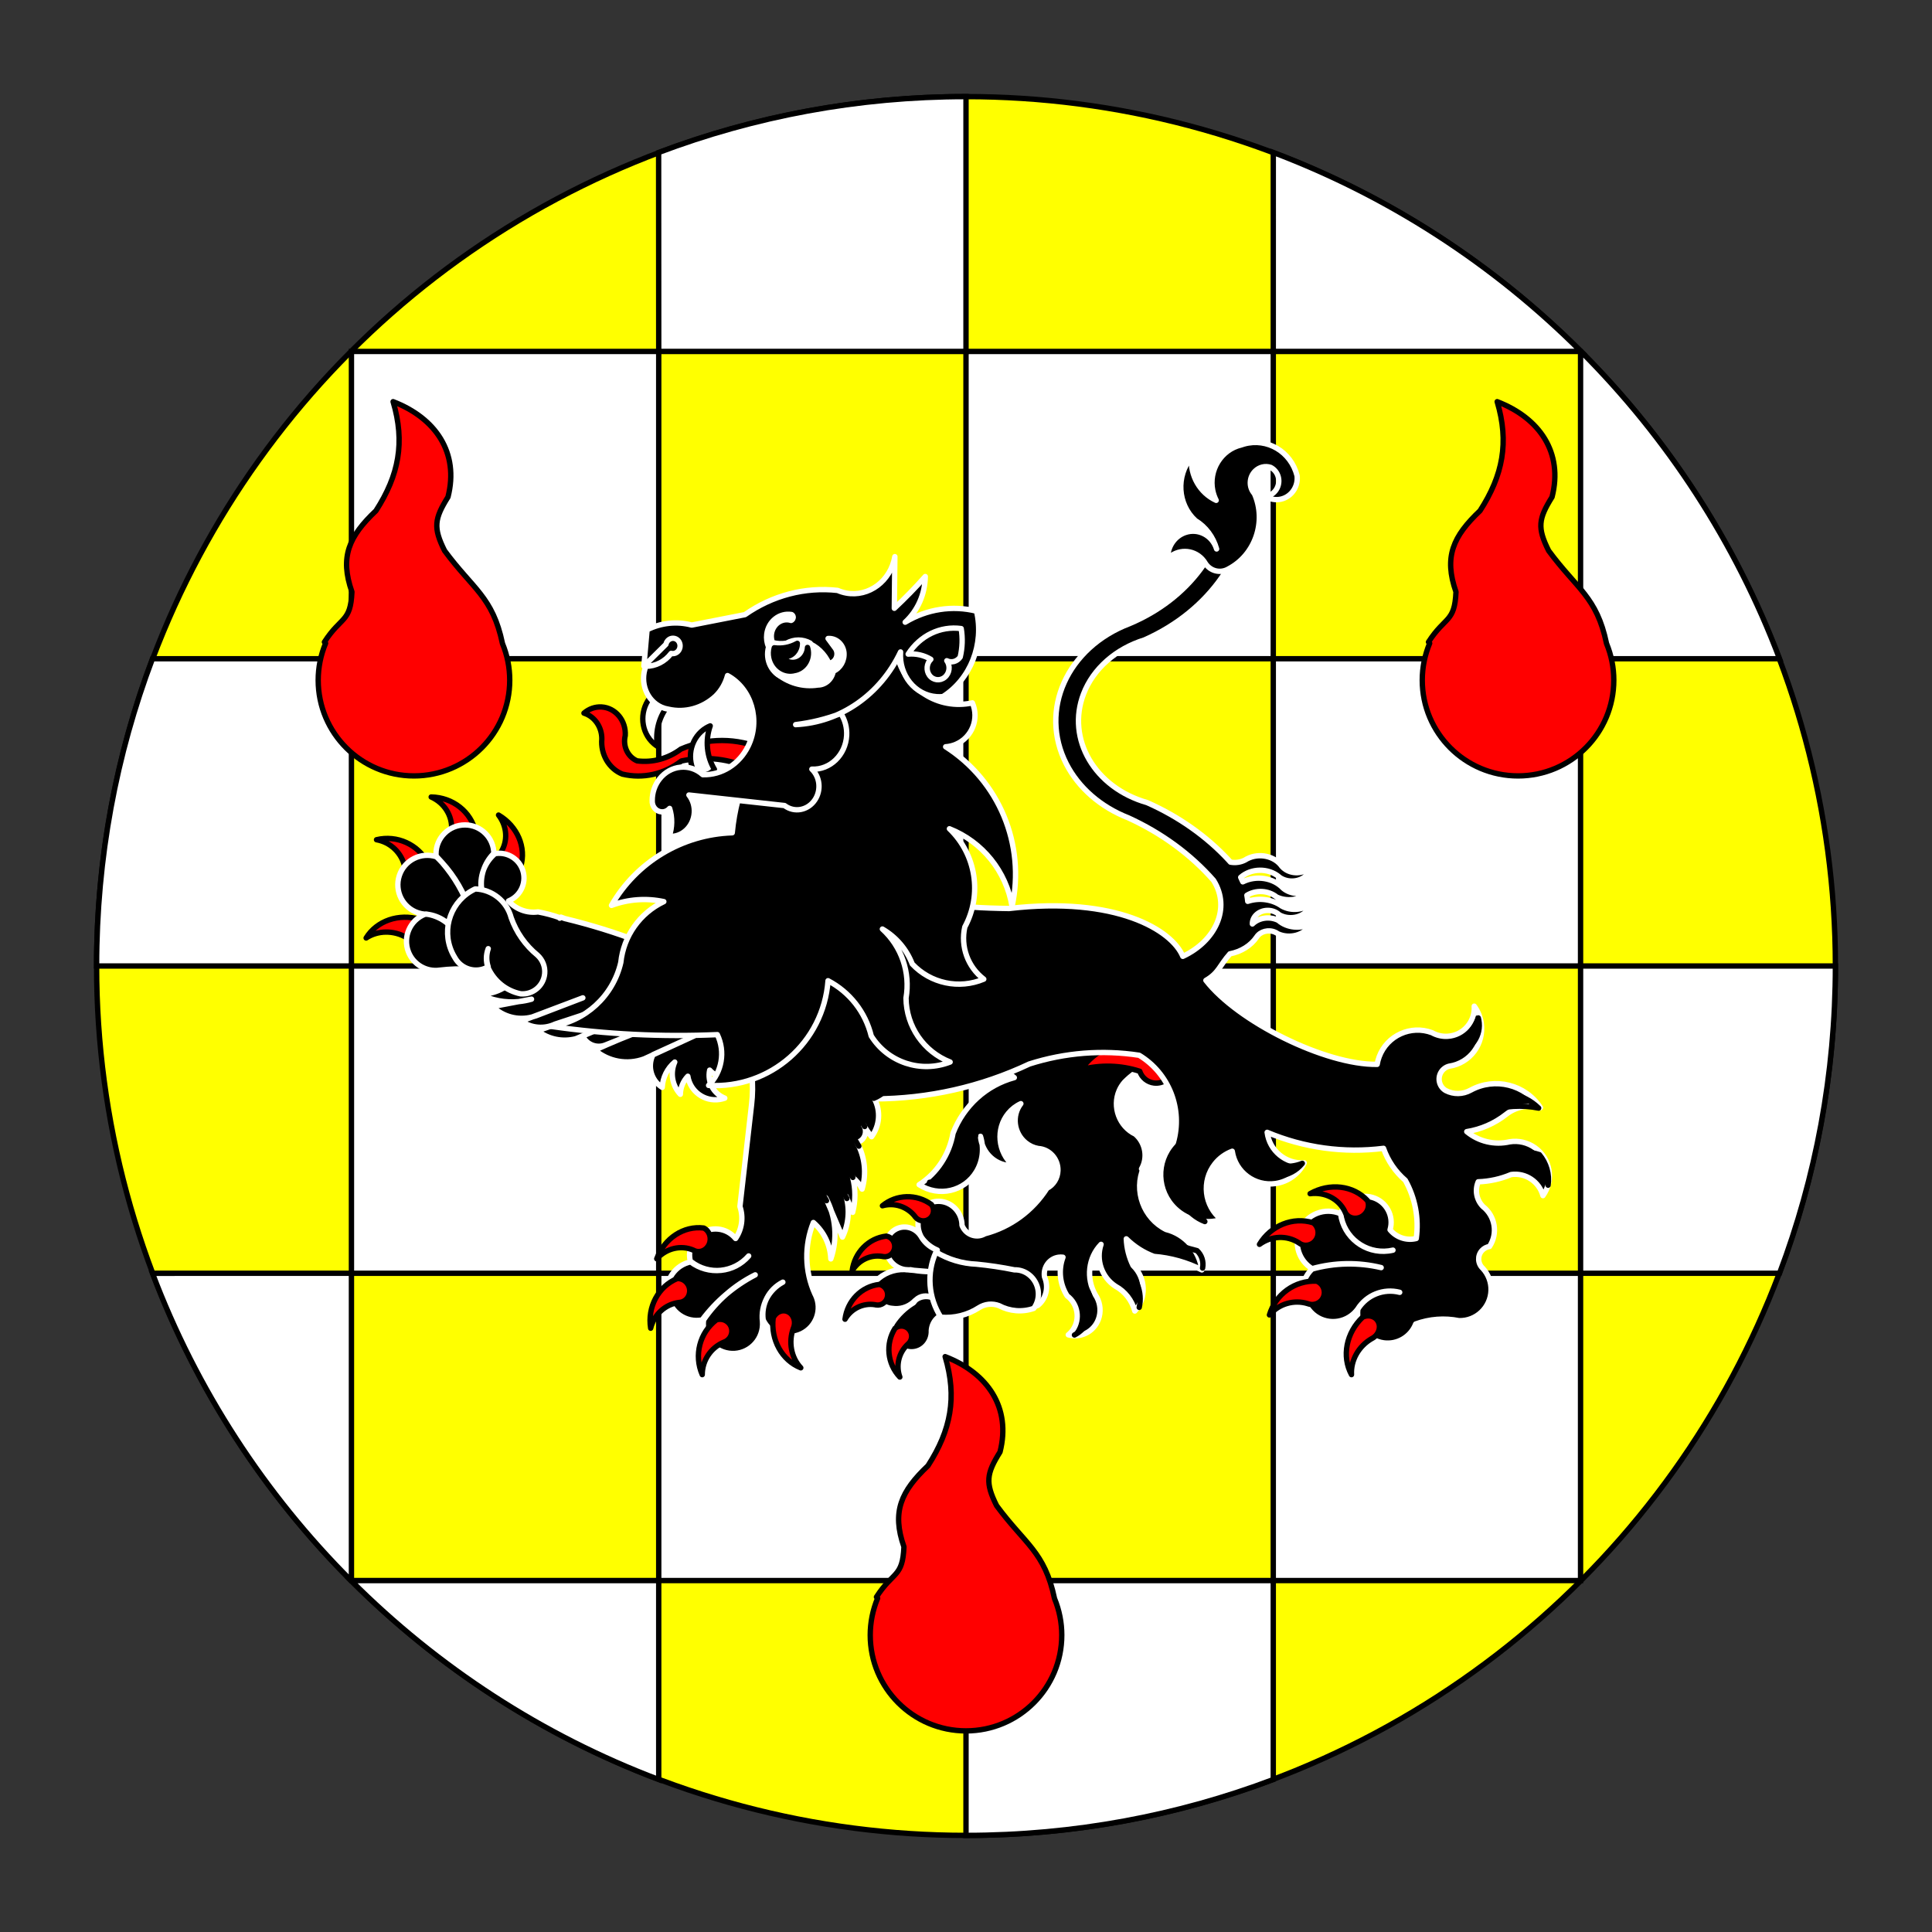 <?xml version="1.0" encoding="utf-8"?>
<!-- Generator: Adobe Illustrator 15.0.0, SVG Export Plug-In . SVG Version: 6.00 Build 0)  -->
<!DOCTYPE svg PUBLIC "-//W3C//DTD SVG 1.1//EN" "http://www.w3.org/Graphics/SVG/1.1/DTD/svg11.dtd">
<svg version="1.1" id="Round" xmlns="http://www.w3.org/2000/svg" xmlns:xlink="http://www.w3.org/1999/xlink" x="0px" y="0px"
	 width="360px" height="360px" viewBox="0 0 360 360" enable-background="new 0 0 360 360" xml:space="preserve">
<rect x="0" y="0" width="360" height="360" fill="#333333" stroke="none"/>
<g id="Field_1_">
	<circle fill="#FFFF00" stroke="#000000" stroke-miterlimit="10" cx="180" cy="180" r="162"/>
	<g>
		<path fill="#FFFFFF" stroke="#000000" stroke-miterlimit="10" d="M122.743,294.514v37.077
			c-21.722-8.209-41.218-20.953-57.332-37.077H122.743z"/>
		<path fill="#FFFFFF" stroke="#000000" stroke-miterlimit="10" d="M237.256,294.514H180L180,342
			c20.157,0,39.454-3.682,57.255-10.408L237.256,294.514z"/>
		<rect x="122.743" y="122.744" fill="#FFFFFF" stroke="#000000" stroke-miterlimit="10" width="57.257" height="57.257"/>
		<path fill="#FFFFFF" stroke="#000000" stroke-miterlimit="10" d="M18,180c0-20.158,3.682-39.456,10.409-57.258l37.077,0.001V180
			H18z"/>
		<rect x="237.256" y="122.744" fill="#FFFFFF" stroke="#000000" stroke-miterlimit="10" width="57.257" height="57.257"/>
		<rect x="65.486" y="65.487" fill="#FFFFFF" stroke="#000000" stroke-miterlimit="10" width="57.257" height="57.257"/>
		<path fill="#FFFFFF" stroke="#000000" stroke-miterlimit="10" d="M294.588,65.487c16.088,16.099,28.805,35.567,37.001,57.255
			l-37.076,0.002V65.487H294.588z"/>
		<rect x="180" y="65.487" fill="#FFFFFF" stroke="#000000" stroke-miterlimit="10" width="57.257" height="57.257"/>
		<path fill="#FFFFFF" stroke="#000000" stroke-miterlimit="10" d="M122.724,28.417C140.531,21.685,159.835,18,180,18L180,65.487
			h-57.257L122.724,28.417z"/>
		<path fill="#FFFFFF" stroke="#000000" stroke-miterlimit="10" d="M294.588,65.487c-16.113-16.124-35.608-28.868-57.33-37.077
			l-0.002,37.077H294.588z"/>
		<rect x="65.486" y="180" fill="#FFFFFF" stroke="#000000" stroke-miterlimit="10" width="57.257" height="57.257"/>
		<path fill="#FFFFFF" stroke="#000000" stroke-miterlimit="10" d="M342,180c0,20.157-3.682,39.454-10.409,57.256l-37.077,0.001V180
			H342z"/>
		<rect x="180" y="180" fill="#FFFFFF" stroke="#000000" stroke-miterlimit="10" width="57.257" height="57.257"/>
		<rect x="122.743" y="237.257" fill="#FFFFFF" stroke="#000000" stroke-miterlimit="10" width="57.257" height="57.257"/>
		<path fill="#FFFFFF" stroke="#000000" stroke-miterlimit="10" d="M65.411,294.514c-16.088-16.099-28.805-35.566-37.001-57.254
			l8.559-0.003h28.517v57.257H65.411z"/>
		<rect x="237.256" y="237.257" fill="#FFFFFF" stroke="#000000" stroke-miterlimit="10" width="57.257" height="57.257"/>
	</g>
</g>
<path id="path15_6_" fill="#FF0000" stroke="#000000" stroke-linecap="round" stroke-linejoin="round" stroke-miterlimit="3" d="
	M60.67,119.866c-0.909,2.178-1.378,4.512-1.378,6.87c0,9.855,7.989,17.845,17.845,17.845c9.855,0,17.844-7.99,17.844-17.845
	c0-2.339-0.459-4.658-1.354-6.82c-1.822-8.727-5.5-10.124-10.786-17.302c-2.137-4.279-1.897-5.945,0.634-10.004
	c2.106-8.242-2.287-14.706-10.225-17.765c2.248,7.569,1.08,13.69-3.196,20.327c-5.018,4.754-6.772,8.596-4.479,15.117
	c-0.244,5.752-2.012,4.501-5.125,9.346C60.524,119.712,60.597,119.79,60.67,119.866z"/>
<path id="path15_5_" fill="#FF0000" stroke="#000000" stroke-linecap="round" stroke-linejoin="round" stroke-miterlimit="3" d="
	M266.398,119.866c-0.91,2.178-1.379,4.512-1.379,6.87c0,9.855,7.988,17.845,17.845,17.845c9.854,0,17.844-7.99,17.844-17.845
	c0-2.339-0.459-4.658-1.354-6.82c-1.821-8.727-5.5-10.124-10.786-17.302c-2.137-4.279-1.896-5.945,0.635-10.004
	c2.106-8.242-2.286-14.706-10.226-17.765c2.249,7.569,1.08,13.69-3.195,20.327c-5.019,4.754-6.772,8.596-4.479,15.117
	c-0.244,5.752-2.012,4.501-5.126,9.346C266.25,119.712,266.324,119.79,266.398,119.866z"/>
<path id="path15_4_" fill="#FF0000" stroke="#000000" stroke-linecap="round" stroke-linejoin="round" stroke-miterlimit="3" d="
	M163.533,297.809c-0.908,2.178-1.377,4.512-1.377,6.87c0,9.855,7.989,17.845,17.844,17.845c9.854,0,17.845-7.989,17.845-17.845
	c0-2.34-0.46-4.658-1.355-6.819c-1.82-8.728-5.5-10.125-10.784-17.302c-2.138-4.278-1.898-5.946,0.634-10.004
	c2.105-8.242-2.287-14.706-10.226-17.765c2.248,7.568,1.081,13.69-3.196,20.327c-5.018,4.753-6.772,8.595-4.478,15.116
	c-0.244,5.753-2.012,4.501-5.125,9.346C163.387,297.657,163.46,297.733,163.533,297.809z"/>
<g>
	<g>
		<path fill="#FF0000" stroke="#000000" stroke-linecap="round" stroke-linejoin="round" stroke-miterlimit="3" d="M92.895,151.873
			c3.524,2.073,5.222,6.038,4.12,9.616c-0.672,0.947-2.073,1.163-3.131,0.479c-1.057-0.684-1.37-2.005-0.698-2.953
			c0.03-0.042,0.061-0.083,0.094-0.122C94.676,156.778,94.525,154.011,92.895,151.873z"/>
		<path fill="#FF0000" stroke="#000000" stroke-linecap="round" stroke-linejoin="round" stroke-miterlimit="3" d="M80.346,148.508
			c4.006,0.065,7.41,2.735,8.255,6.475c-0.14,1.179-1.249,2.042-2.477,1.925c-1.229-0.116-2.11-1.166-1.971-2.344
			C84.286,151.975,82.785,149.588,80.346,148.508z"/>
		<path fill="#FF0000" stroke="#000000" stroke-linecap="round" stroke-linejoin="round" stroke-miterlimit="3" d="M70.16,156.47
			c3.815-0.921,7.768,0.872,9.588,4.349c0.188,1.195-0.629,2.317-1.825,2.505c-1.195,0.186-2.317-0.63-2.505-1.825
			C74.838,158.917,72.767,156.934,70.16,156.47z"/>
		<path fill="#FF0000" stroke="#000000" stroke-linecap="round" stroke-linejoin="round" stroke-miterlimit="3" d="M68.225,174.777
			c1.964-3.207,6.101-4.634,10.032-3.461c1.044,0.699,1.33,2.023,0.637,2.958c-0.694,0.936-2.103,1.126-3.147,0.427
			C73.366,173.311,70.401,173.34,68.225,174.777z"/>
	</g>
	<path stroke="#FFFFFF" stroke-linecap="round" stroke-linejoin="round" stroke-miterlimit="3" d="M96.637,186.637l2.404-0.456
		C98.255,186.408,97.451,186.559,96.637,186.637l-4.856,0.921c1.953,1.909,4.768,2.645,7.405,1.936l9.419-3.56l-8.744,3.349
		c-0.221,0.082-0.447,0.151-0.675,0.211l-2.047,0.777c1.844,1.307,4.249,1.52,6.292,0.553l5.6-1.846l-8.88,3.101
		c2.021,1.572,4.659,2.119,7.14,1.479l9.829-4.114l-8.551,3.604c0.755,1.619,2.659,2.349,4.303,1.646l2.592-1.035
		c1.319-0.549,2.646-1.079,3.979-1.591l-3.979,1.591c-1.552,0.646-3.095,1.315-4.625,2.01c2.539,2.162,6.044,2.79,9.178,1.647
		l1.643-0.752l0.02-0.044l7.675-3.498l-7.694,3.542c-1.056,2.165-0.308,4.778,1.734,6.057c0.089-1.828,0.937-3.539,2.336-4.718
		c-0.884,2.029-0.476,4.39,1.041,6.004c0.025-1.258,0.524-2.459,1.397-3.364c0.444,2.834,3.101,4.77,5.933,4.324
		c0.323-0.052,0.641-0.133,0.949-0.241c-2.096-0.813-3.29-3.028-2.814-5.225c1.485,1.672,4.043,1.821,5.714,0.335
		c0.797-0.711,1.283-1.706,1.349-2.772c0.602-3.634,2.901-6.764,6.192-8.421c3.801-3.574,3.986-9.553,0.412-13.354
		c-1.379-1.469-3.192-2.456-5.173-2.821c-6.533,3.616-14.157,4.735-21.454,3.145c-4.582-1.75-9.271-3.205-14.04-4.354
		c-0.238-0.091-0.478-0.179-0.718-0.266l-0.227,0.202l0.039-0.091c-1.325-0.468-2.686-0.83-4.066-1.083
		c-2.062,0.283-4.127-0.481-5.507-2.04c2.36-0.956,3.498-3.644,2.542-6.003c-0.847-2.088-3.076-3.258-5.274-2.771
		c0,0.05,0,0.097,0,0.146c-0.857,0.79-1.517,1.768-1.927,2.857c-0.867,2.584-0.354,5.431,1.359,7.55
		c-1.809-2.075-2.332-4.976-1.359-7.55c0.372-1.108,0.981-2.121,1.787-2.968c0.047-0.011,0.093-0.022,0.14-0.034
		c0.002-2.977-2.41-5.393-5.388-5.396s-5.394,2.41-5.396,5.388c0,0.161,0.008,0.321,0.021,0.481l0.063,0.063
		c0.029,0.01,0.058,0.019,0.087,0.028c0.336,0.35,0.665,0.708,0.983,1.075c2.361,2.597,4.137,5.671,5.208,9.015
		c-1.147-3.308-2.916-6.369-5.208-9.015c-0.346-0.378-0.702-0.747-1.07-1.103c-2.887-0.938-5.986,0.642-6.925,3.529
		c-0.937,2.887,0.643,5.986,3.529,6.924c0.412,0.135,0.839,0.22,1.27,0.252c0.038-0.013,0.075-0.025,0.112-0.038
		c0.119,0.014,0.238,0.03,0.356,0.049c-0.155,0.008-0.313,0.006-0.468-0.011c-2.792,1.084-4.178,4.228-3.094,7.021
		c0.915,2.355,3.335,3.769,5.836,3.405c3.804-0.451,7.658-0.238,11.389,0.627c0.142,0.061,0.28,0.131,0.415,0.207
		c0.603,0.445,1.282,0.773,2.004,0.973c-1.654,1.728-3.944,2.699-6.336,2.689C91.641,186.401,94.147,186.875,96.637,186.637z
		 M79.948,170.411c2.439,0.423,4.502,2.046,5.488,4.316C84.391,172.502,82.356,170.901,79.948,170.411
		c-0.095-0.016-0.19-0.031-0.285-0.044C79.759,170.374,79.854,170.39,79.948,170.411z"/>
	<path stroke="#FFFFFF" stroke-linecap="round" stroke-linejoin="round" stroke-miterlimit="3" d="M88.557,165.639
		c-4.46,2.07-6.397,7.363-4.327,11.824c0.156,0.336,0.333,0.66,0.529,0.975c1.19,2.17,3.913,2.965,6.083,1.775
		c0.042-0.023,0.083-0.047,0.124-0.07c-0.368-1.095-0.365-2.279,0.011-3.371c-0.437,1.131-0.451,2.379-0.041,3.518
		c1.116,2.521,3.384,4.345,6.085,4.895c2.282,0.189,4.286-1.505,4.477-3.787c0.108-1.294-0.396-2.564-1.364-3.432
		c-2.237-1.83-3.926-4.24-4.884-6.966C94.445,167.931,91.726,165.755,88.557,165.639z"/>
	<path stroke="#FFFFFF" stroke-linecap="round" stroke-linejoin="round" stroke-miterlimit="3" d="M188.776,217.186
		c-2.863-2.497-3.259-6.857-0.886-9.738c0.634-0.771,1.431-1.386,2.332-1.797c-1.712,2.213-1.318,5.47,0.877,7.271
		c0.685,0.564,1.496,0.938,2.354,1.088c2.104,0.12,3.752,1.967,3.679,4.124c-0.048,1.406-0.83,2.661-2.047,3.286
		c-2.686,4.207-6.807,7.225-11.579,8.475c-1.387,0.827-3.191,0.331-4.028-1.11c-0.087-0.147-0.16-0.302-0.221-0.461
		c-0.005-2.427-1.928-4.431-4.293-4.478c-0.491-0.01-0.977,0.067-1.437,0.227c-2.225,1.118-3.107,3.895-1.97,6.2
		c0.02,0.038,0.039,0.076,0.059,0.114c0.048,0.076,0.094,0.153,0.137,0.233c0.74,1.029,1.745,1.832,2.898,2.313
		c-1.188-0.416-2.209-1.231-2.898-2.313c-0.048-0.076-0.093-0.154-0.137-0.233c-1.054-1.719-3.25-2.267-4.905-1.221
		c-0.969,0.612-1.58,1.674-1.638,2.85c-0.168,2.205,1.37,4.197,3.51,4.547c0.213,0.007,0.427,0.024,0.638,0.049
		c0.053,0.001,0.106,0,0.159,0c-0.049,0.016-0.103,0.017-0.153,0.003c-0.215,0-0.431-0.018-0.644-0.052
		c-2.021-0.074-3.968,0.7-5.387,2.146c-0.782,1.786,0.01,3.916,1.77,4.756c0.398,0.192,0.827,0.305,1.263,0.333
		c1.447,0.224,2.906-0.21,3.993-1.186c0.138-0.15,0.29-0.286,0.453-0.405c0.801-0.759,1.983-0.932,2.984-0.436
		c-1.016-0.358-2.126-0.195-2.984,0.436c-0.166,0.155-0.312,0.332-0.434,0.525c-1.603,0.965-2.968,2.286-3.996,3.869
		c-0.725,1.985,0.27,4.231,2.221,5.017c1.95,0.786,4.119-0.188,4.843-2.172c0.178-0.489,0.256-1.01,0.231-1.535
		c0.136-1.919,1.755-3.333,3.629-3.172c1.857,0.264,3.726-0.237,5.194-1.394c1.119-0.932,2.713-0.997,3.937-0.161
		c2.286,0.9,4.796,0.927,7.066,0.073c1.564-1.239,2.086-3.431,1.265-5.315c-0.289-1.769,0.871-3.412,2.589-3.67
		c0.281-0.041,0.566-0.043,0.851-0.006c-0.882,2.364-0.592,5.045,0.78,7.201c1.996,1.486,2.472,4.326,1.063,6.344
		c-0.241,0.345-0.529,0.652-0.856,0.913c2.551,0.709,5.138-0.826,5.775-3.428c0.339-1.383,0.064-2.86-0.747-4.043
		c-1.748-3.065-1.306-6.909,1.08-9.386c-0.991,2.893,0.134,6.146,2.701,7.815c1.766,0.959,3.068,2.634,3.584,4.606
		c2.191-2.362,2.063-6.14-0.287-8.436c-0.014-0.014-0.025-0.026-0.038-0.038c-0.761-1.555-1.19-3.25-1.257-4.974
		c1.473,1.453,3.226,2.572,5.141,3.277c3.095,0.243,6.128,1.096,8.933,2.511c-0.493-3.659-3.15-6.662-6.657-7.528
		c-4.21-2.103-6.08-7.237-4.205-11.554c-0.126,0.083-0.251,0.169-0.374,0.254c1.207-2.113,0.729-4.845-1.131-6.459
		c-3.013-1.437-4.368-5.081-3.033-8.141c0.255-0.581,0.598-1.116,1.016-1.585c4.844-4.841,11.903-6.578,18.488-4.554
		c2.349-5.371-0.032-11.772-5.318-14.296c-1.614-0.771-3.384-1.117-5.146-1.001c-0.7,4.617-4.932,7.699-9.448,6.882
		c-0.154-0.027-0.308-0.06-0.46-0.097c-5.096-0.374-10.103,1.209-14.049,4.437c-2.505,1.321-5.623,0.286-6.965-2.313
		c-0.01-0.022-0.022-0.044-0.034-0.067c-1.818,3.469-0.801,7.84,2.372,10.19c-5.207,1.407-9.425,5.233-11.414,10.354
		c-0.699,3.989-2.987,7.466-6.318,9.602c3.673,2.36,8.454,1.262,10.679-2.457c1.167-1.949,1.44-4.34,0.752-6.556
		C182.958,214.929,185.671,217.357,188.776,217.186z M170.292,236.709l3.108,0.259C172.361,236.958,171.323,236.872,170.292,236.709
		l-0.913-0.073c0.077-0.027,0.159-0.042,0.242-0.042C169.843,236.636,170.067,236.675,170.292,236.709z"/>
	<g>
		<path fill="none" stroke="#000000" stroke-linecap="round" stroke-linejoin="round" stroke-miterlimit="3" d="M173.215,220.302
			c2.824,0.573,5.674-0.86,7.004-3.522c0.292-1.785,0.817-3.518,1.562-5.151"/>
		<path fill="none" stroke="#000000" stroke-linecap="round" stroke-linejoin="round" stroke-miterlimit="3" d="M201.633,234.665
			c-0.863,1.418-0.813,3.243,0.13,4.605c2.197,2.346,2.157,6.108-0.089,8.404c-0.432,0.439-0.926,0.805-1.467,1.083"/>
		<path fill="none" stroke="#000000" stroke-linecap="round" stroke-linejoin="round" stroke-miterlimit="3" d="M212.277,243.606
			c0.64-2.824-0.508-5.762-2.857-7.315c-0.863-1.356-1.23-2.991-1.036-4.607"/>
		<path fill="none" stroke="#000000" stroke-linecap="round" stroke-linejoin="round" stroke-miterlimit="3" d="M224.084,236.291
			c0.238-1.2-0.158-2.441-1.041-3.252c-3.874-0.959-7.589-2.513-11.027-4.605"/>
	</g>
	<g>
		<path fill="#FF0000" stroke="#000000" stroke-linecap="round" stroke-linejoin="round" stroke-miterlimit="3" d="M164.429,224.675
			c2.617-2.158,6.378-2.252,9.125-0.229c0.639,0.836,0.483,2.026-0.35,2.66c-0.833,0.635-2.027,0.47-2.666-0.365
			c-0.033-0.042-0.064-0.087-0.093-0.133C169.005,224.815,166.634,224.053,164.429,224.675z"/>
		<path fill="#FF0000" stroke="#000000" stroke-linecap="round" stroke-linejoin="round" stroke-miterlimit="3" d="M158.784,236.822
			c0.435-3.438,3.063-6.114,6.377-6.493c1.015,0.181,1.701,1.183,1.533,2.237c-0.169,1.055-1.127,1.763-2.142,1.581
			c-0.059-0.01-0.116-0.023-0.173-0.038C162.153,233.754,159.946,234.825,158.784,236.822z"/>
		<path fill="#FF0000" stroke="#000000" stroke-linecap="round" stroke-linejoin="round" stroke-miterlimit="3" d="M157.457,245.817
			c0.441-3.438,3.075-6.108,6.389-6.483c1.014,0.184,1.699,1.188,1.528,2.24c-0.17,1.056-1.13,1.76-2.145,1.579
			c-0.058-0.011-0.115-0.024-0.171-0.04C160.831,242.755,158.623,243.822,157.457,245.817z"/>
		<path fill="#FF0000" stroke="#000000" stroke-linecap="round" stroke-linejoin="round" stroke-miterlimit="3" d="M167.671,256.591
			c-2.345-2.465-2.713-6.209-0.892-9.083c0.815-0.66,2.012-0.533,2.671,0.283c0.66,0.814,0.534,2.012-0.282,2.672
			C167.479,252.016,166.89,254.433,167.671,256.591z"/>
	</g>
	<path stroke="#FFFFFF" stroke-linecap="round" stroke-linejoin="round" stroke-miterlimit="3" d="M174.403,233.296
		c-1.773,3.903-1.428,8.518,0.909,12.148c2.49,0.215,4.97-0.403,7.076-1.761c1.118-0.719,2.496-0.868,3.747-0.402
		c2.019,1.073,4.359,1.262,6.489,0.519c1.427-1.94,1.052-4.737-0.837-6.246c-0.795-0.636-1.772-0.965-2.768-0.936
		c-2.343-0.478-4.706-0.83-7.081-1.06C179.294,235.456,176.706,234.679,174.403,233.296z"/>
	<path fill="#FF0000" stroke="#000000" stroke-linecap="round" stroke-linejoin="round" stroke-miterlimit="3" d="M218.616,198.994
		c-0.21,1.76-1.807,3.019-3.567,2.809c-1.239-0.146-2.281-0.999-2.672-2.186c-3.534-1.148-7.326-1.256-10.922-0.314
		c2.483-3.672,6.842-5.607,11.232-4.989c0.979-1.885,3.301-2.62,5.185-1.642c1.885,0.979,2.62,3.3,1.643,5.186
		C219.288,198.289,218.984,198.673,218.616,198.994z"/>
	<path stroke="#FFFFFF" stroke-linecap="round" stroke-linejoin="round" stroke-miterlimit="3" d="M220.402,178.202
		c-2.031-4.906-12.401-11.234-32.377-8.916c-19.916-0.24-24.698-3.283-23.596-24.873c-20.823,8.183-40.548,16.703-32.365,37.525
		c0.442,1.124,0.934,2.227,1.473,3.307c5.022,5.615,7.391,13.117,6.505,20.597l-2.168,18.974c0.683,2.005,0.383,4.212-0.809,5.96
		c-1.687-2.067-4.73-2.377-6.798-0.689c-1.484,1.21-2.113,3.18-1.604,5.026c3.335,2.548,8.076,2.074,10.84-1.084
		c-2.711,3.153-7.418,3.629-10.706,1.084c-2.994,0.561-4.965,3.443-4.403,6.437c0.561,2.994,3.442,4.965,6.437,4.403
		c2.619-3.513,6.001-6.386,9.892-8.402c-3.876,1.93-7.19,4.821-9.623,8.402c-0.405,3.022,1.718,5.801,4.741,6.207
		c3.022,0.403,5.801-1.719,6.206-4.741c0.052-0.396,0.063-0.798,0.029-1.195c-0.36-2.987,1.147-5.891,3.797-7.313
		c-2.605,1.32-4.078,4.153-3.663,7.043c1.282,2.689,4.501,3.831,7.191,2.549c2.69-1.282,3.831-4.503,2.549-7.191
		c-0.038-0.079-0.078-0.157-0.119-0.232c-1.891-4.207-1.988-9.003-0.27-13.284c1.973,1.714,3.15,4.167,3.251,6.78
		c1.293-3.761,0.949-7.891-0.948-11.386l3.116,7.318c1.144-2.362,1.386-5.062,0.68-7.589l1.219,2.982
		c0.558-2.132,0.558-4.371,0-6.504c0.739,0.586,1.339,1.325,1.759,2.169c0.859-2.901,0.519-6.025-0.944-8.674
		c1.138-0.303,1.815-1.471,1.512-2.609c-0.062-0.229-0.16-0.445-0.293-0.642c0.445,0.757,0.942,1.481,1.489,2.167
		c1.522-2.049,1.734-4.79,0.544-7.049c9.982-0.021,19.835-2.24,28.861-6.504c6.603-2.113,13.606-2.669,20.461-1.623
		c5.552,3.359,8.161,10.023,6.369,16.26c-3.305,3.532-3.121,9.073,0.41,12.378c2.284,2.139,5.537,2.896,8.531,1.984
		c-3.2-2.545-3.731-7.204-1.185-10.405c0.839-1.056,1.953-1.863,3.22-2.333c0.57,3.894,4.189,6.587,8.082,6.016
		c2.298-0.339,4.286-1.773,5.331-3.848c-3.448,0.234-6.479-2.262-6.91-5.69c6.839,2.883,14.317,3.911,21.682,2.983
		c0.81,2.309,2.211,4.364,4.065,5.959c1.841,3.297,2.554,7.103,2.034,10.841c-1.806,0.446-3.703-0.187-4.881-1.623
		c0.765-2.563-0.693-5.262-3.255-6.025c-2.48-0.739-5.104,0.601-5.958,3.042c0.55,4.375,4.542,7.476,8.916,6.926
		c0.283-0.034,0.563-0.086,0.841-0.151c-4.3,1.002-8.597-1.672-9.598-5.974c-0.062-0.263-0.11-0.531-0.144-0.801
		c-2.928-1.276-6.335,0.063-7.611,2.99c-1.152,2.643-0.181,5.731,2.277,7.239c4.201-1.175,8.636-1.244,12.875-0.202
		c-4.247-0.995-8.675-0.902-12.875,0.27c-2.275,2.158-2.368,5.753-0.211,8.026c2.159,2.274,5.752,2.369,8.028,0.211
		c0.252-0.24,0.48-0.501,0.688-0.784c1.646-2.634,4.814-3.896,7.823-3.116c-2.999-0.771-6.15,0.491-7.791,3.116
		c-0.411,3.066,1.739,5.887,4.805,6.3c2.563,0.346,5.03-1.109,5.969-3.519c2.579-0.945,5.369-1.155,8.061-0.613
		c3.21,0.091,5.887-2.438,5.978-5.648c0.044-1.517-0.51-2.993-1.541-4.107c-0.958-0.878-1.026-2.364-0.15-3.324
		c0.368-0.402,0.863-0.666,1.403-0.743c1.598-2.421,1.066-5.662-1.218-7.448c-1.205-1.216-1.554-3.036-0.883-4.61
		c2.11-0.07,4.19-0.529,6.133-1.354c2.687-0.373,5.227,1.313,5.928,3.932c2.053-2.869,1.391-6.862-1.479-8.915
		c-1.366-0.978-3.06-1.378-4.719-1.116c-2.814,0.651-5.773-0.048-7.998-1.894c2.659-0.426,5.167-1.522,7.285-3.183
		c1.814-1.442,4.209-1.922,6.438-1.287c-2.826-4.313-8.489-5.727-13.009-3.253c-1.438,0.805-3.184,0.83-4.64,0.067
		c-1.182-0.691-1.578-2.206-0.889-3.387c0.342-0.582,0.906-0.999,1.563-1.156c3.859-0.577,6.521-4.173,5.942-8.032
		c-0.17-1.139-0.615-2.22-1.299-3.146c0.187,2.914-2.025,5.427-4.94,5.611c-1.018,0.065-2.033-0.164-2.923-0.664
		c-3.952-1.484-8.359,0.515-9.844,4.468c-0.174,0.463-0.302,0.939-0.384,1.426c-9.671,0.14-25.988-8.002-31.91-15.649
		c2.409-1.385,2.517-2.738,4.477-4.946c2.084-0.399,3.885-1.526,4.969-3.111c0.677-1.079,2.24-1.481,3.493-0.9
		c0.166,0.076,0.32,0.168,0.463,0.274c2.192,0.995,4.906,0.272,6.064-1.615c0.063-0.105,0.121-0.211,0.175-0.32
		c-1.938,1.107-4.515,0.872-6.141-0.559c-1.592-0.799-3.618-0.519-4.839,0.668c-0.043-1.361,1.207-2.495,2.79-2.531
		c0.836-0.019,1.64,0.278,2.201,0.811c1.814,1.02,4.245,0.581,5.43-0.981c0.271-0.355,0.459-0.751,0.559-1.166
		c-1.442,1.292-3.748,1.517-5.489,0.535c-1.773-1.266-4.207-1.604-6.355-0.886c-0.034-0.375-0.088-0.75-0.158-1.123
		c1.697-1.056,4.029-0.921,5.545,0.321c2.194,1.023,4.93,0.455,6.335-1.32c-1.567,0.981-3.731,0.846-5.119-0.321
		c-1.821-1.942-5.021-2.448-7.526-1.191c-0.118-0.283-0.247-0.562-0.387-0.839c1.941-1.723,5.14-1.766,7.141-0.095
		c0.049,0.041,0.096,0.082,0.143,0.125c1.584,1.069,3.876,0.833,5.122-0.53c0.407-0.448,0.667-0.983,0.75-1.55
		c-1.127,1.304-3.267,1.576-4.782,0.607c-0.269-0.172-0.506-0.375-0.707-0.607c-1.341-1.926-4.243-2.552-6.48-1.397
		c-0.146,0.076-0.286,0.157-0.423,0.245c-0.805,0.407-1.758,0.539-2.671,0.372c-0.125-0.142-0.251-0.284-0.381-0.422
		c-4.12-4.432-9.277-8.065-15.139-10.667c-9.775-2.775-15.086-11.846-11.86-20.26c1.795-4.685,5.995-8.397,11.389-10.067
		c12.175-5.417,19.729-16.307,19.49-28.103l-3.992,0.405c-0.249,10.527-7.32,20.05-18.317,24.666
		c-11.641,4.425-16.909,16.133-11.77,26.152c2.285,4.451,6.39,8.024,11.534,10.039c6.227,2.841,11.652,6.819,15.9,11.656
		C229.406,169.248,226.452,175.388,220.402,178.202z"/>
	<g>
		<path stroke="#FFFFFF" stroke-linecap="round" stroke-linejoin="round" stroke-miterlimit="3" d="M224.635,105.03
			c0.954,1.423,2.806,1.847,4.276,0.979c4.98-2.611,7.115-8.818,4.826-14.029c-1.078-1.194-1.006-3.082,0.161-4.215
			c0.766-0.745,1.855-1.006,2.85-0.682c1.365,0.681,1.927,2.388,1.249,3.812c-0.41,0.869-1.214,1.47-2.136,1.6
			c1.76,1.158,4.11,0.606,5.249-1.233c0.482-0.775,0.688-1.697,0.585-2.607c-1.123-4.487-5.557-7.135-9.902-5.914
			c-0.183,0.052-0.364,0.11-0.544,0.175c-3.702,0.874-6.06,4.684-5.266,8.51c0.132,0.63,0.346,1.237,0.634,1.806
			c-3.025-1.394-4.866-4.607-4.61-8.048c-2.909,3.528-2.583,8.785,0.731,11.816c1.928,1.17,3.341,3.062,3.958,5.29
			c-0.781-2.531-3.402-3.9-5.855-3.058c-2.008,0.689-3.336,2.684-3.24,4.864c1.808-1.813,4.674-1.781,6.4,0.069
			C224.246,104.425,224.458,104.717,224.635,105.03z"/>
	</g>
	<g>
		<path fill="#FF0000" stroke="#000000" stroke-linecap="round" stroke-linejoin="round" stroke-miterlimit="3" d="M244.121,222.425
			c3.657-2.072,8.059-1.546,10.675,1.275c0.506,1.082-0.019,2.439-1.166,3.037c-1.148,0.595-2.488,0.201-2.992-0.881
			c-0.025-0.054-0.047-0.106-0.068-0.162C249.406,223.361,246.864,222.073,244.121,222.425z"/>
		<path fill="#FF0000" stroke="#000000" stroke-linecap="round" stroke-linejoin="round" stroke-miterlimit="3" d="M234.687,231.866
			c2.114-3.531,6.236-5.188,9.999-4.021c0.995,0.702,1.228,2.126,0.52,3.178c-0.709,1.053-2.089,1.334-3.085,0.631
			c-0.031-0.022-0.063-0.046-0.092-0.069C239.792,230.14,236.899,230.25,234.687,231.866z"/>
		<path fill="#FF0000" stroke="#000000" stroke-linecap="round" stroke-linejoin="round" stroke-miterlimit="3" d="M236.54,245.017
			c1.139-3.865,4.764-6.462,8.792-6.296c1.16,0.446,1.737,1.749,1.29,2.91c-0.447,1.16-1.75,1.738-2.911,1.292
			C241.117,242.112,238.29,242.938,236.54,245.017z"/>
		<path fill="#FF0000" stroke="#000000" stroke-linecap="round" stroke-linejoin="round" stroke-miterlimit="3" d="M251.831,256.143
			c-1.845-3.394-0.989-7.806,2.072-10.7c1.159-0.573,2.484-0.146,2.959,0.951c0.479,1.098-0.075,2.449-1.234,3.021
			C253.168,250.819,251.671,253.468,251.831,256.143z"/>
	</g>
	<g>
		<path fill="#FF0000" stroke="#000000" stroke-linecap="round" stroke-linejoin="round" stroke-miterlimit="3" d="M122.376,234.553
			c1.431-3.831,5.039-6.192,8.754-5.728c1.05,0.498,1.504,1.84,1.017,3.001c-0.49,1.16-1.738,1.697-2.788,1.199
			c-0.047-0.021-0.092-0.044-0.136-0.07C126.897,231.948,124.199,232.576,122.376,234.553z"/>
		<path fill="#FF0000" stroke="#000000" stroke-linecap="round" stroke-linejoin="round" stroke-miterlimit="3" d="M121.242,247.495
			c-0.631-3.955,1.407-7.771,4.943-9.253c1.185-0.067,2.226,0.875,2.325,2.105c0.099,1.229-0.781,2.281-1.966,2.347
			C123.972,243.012,121.882,244.907,121.242,247.495z"/>
		<path fill="#FF0000" stroke="#000000" stroke-linecap="round" stroke-linejoin="round" stroke-miterlimit="3" d="M130.851,256.144
			c-1.569-3.598-0.49-7.802,2.619-10.197c1.145-0.392,2.392,0.218,2.783,1.362c0.393,1.145-0.217,2.392-1.362,2.783
			C132.447,251.112,130.856,253.498,130.851,256.144z"/>
		<path fill="#FF0000" stroke="#000000" stroke-linecap="round" stroke-linejoin="round" stroke-miterlimit="3" d="M149.216,254.872
			c-3.499-1.378-5.623-5.204-5.15-9.279c0.507-1.149,1.762-1.66,2.803-1.141c1.042,0.521,1.474,1.875,0.967,3.025
			C146.879,250.062,147.424,252.976,149.216,254.872z"/>
	</g>
	<g>
		<path fill="none" stroke="#000000" stroke-linecap="round" stroke-linejoin="round" stroke-miterlimit="3" d="M223.829,214.609
			c-0.52,1.438-1.017,2.885-1.492,4.336c-0.838,3.072-0.017,6.357,2.167,8.673c-3.32-1.28-5.409-4.583-5.145-8.133
			c0.583-2.631,1.493-5.181,2.706-7.587"/>
		<path fill="none" stroke="#000000" stroke-linecap="round" stroke-linejoin="round" stroke-miterlimit="3" d="M232.501,208.917
			c-0.55,4.059,2.295,7.793,6.353,8.344c1.29,0.175,2.604,0.008,3.809-0.486c-2.203,2.73-6.203,3.157-8.933,0.955
			c-0.846-0.682-1.502-1.571-1.907-2.579"/>
		<path fill="none" stroke="#000000" stroke-linecap="round" stroke-linejoin="round" stroke-miterlimit="3" d="M264.887,200.516
			c1.53-2.226,3.859-3.778,6.504-4.335c2.832-0.534,4.695-3.266,4.158-6.098c-0.024-0.138-0.056-0.273-0.091-0.406
			c-0.902,2.734-3.362,4.659-6.235,4.875c-3.17-0.119-6.251,1.056-8.539,3.252"/>
		<path fill="none" stroke="#000000" stroke-linecap="round" stroke-linejoin="round" stroke-miterlimit="3" d="M281.148,214.878
			c1.884-0.437,3.854-0.342,5.689,0.274c1.326,1.58,1.918,3.649,1.628,5.688c-0.631-2.891-3.486-4.725-6.378-4.094
			c-0.042,0.009-0.085,0.019-0.127,0.029l-7.318,0.813"/>
		<path fill="none" stroke="#000000" stroke-linecap="round" stroke-linejoin="round" stroke-miterlimit="3" d="M275.997,204.581
			c3.615-1.655,7.879-0.898,10.706,1.899c-3.11-0.62-6.329-0.433-9.347,0.538c-1.934,0.574-3.961,0.76-5.966,0.546"/>
		<path fill="none" stroke="#000000" stroke-linecap="round" stroke-linejoin="round" stroke-miterlimit="3" d="M162.811,204.651
			c3.011-1.24,4.797-4.365,4.335-7.588c4.602-4.36,4.798-11.623,0.438-16.226c-0.835-0.882-1.806-1.626-2.876-2.204"/>
		<path fill="none" stroke="#000000" stroke-linecap="round" stroke-linejoin="round" stroke-miterlimit="3" d="M154.004,223.73
			l-2.574-4.605"/>
		<path fill="none" stroke="#000000" stroke-linecap="round" stroke-linejoin="round" stroke-miterlimit="3" d="M157.797,223.322
			l-3.118-5.69"/>
		<path fill="none" stroke="#000000" stroke-linecap="round" stroke-linejoin="round" stroke-miterlimit="3" d="M158.915,219.393
			l-3.117-5.422"/>
		<path fill="none" stroke="#000000" stroke-linecap="round" stroke-linejoin="round" stroke-miterlimit="3" d="M160.033,213.566
			l-3.828-6.3"/>
		<path fill="none" stroke="#000000" stroke-linecap="round" stroke-linejoin="round" stroke-miterlimit="3" d="M161.117,209.909
			l-3.388-5.422"/>
	</g>
	<g>
		<g>
			<path stroke="#FFFFFF" stroke-linecap="round" stroke-linejoin="round" stroke-miterlimit="3" d="M167.035,121.385
				c1.078,6.431,7.163,10.772,13.593,9.696c0.188-0.031,0.377-0.068,0.562-0.108c1.289,2.966-0.072,6.416-3.039,7.704
				c-0.616,0.268-1.272,0.427-1.942,0.472c9.955,6.348,14.894,18.231,12.373,29.765c-1.068-6.545-5.499-12.049-11.67-14.487
				c4.967,4.762,6.141,12.256,2.866,18.308c-0.82,3.65,0.56,7.443,3.533,9.713c-4.597,1.935-9.911,0.808-13.327-2.824
				c-1.057-2.743-3.021-5.041-5.564-6.513c3.572,3.252,5.233,8.104,4.404,12.864c0.048,5.278,3.301,9.996,8.219,11.916
				c-5.43,2.13-11.608,0.088-14.7-4.857c-1.079-4.429-4.012-8.177-8.05-10.291c-0.848,11.487-10.755,20.171-22.254,19.507
				c2.496-2.487,3.146-6.283,1.623-9.461c-10.363,0.453-20.746-0.063-31.012-1.538c6.392-0.889,11.575-5.626,13.031-11.914
				c0.514-4.916,3.55-9.209,8.012-11.333c-3.25-0.7-6.634-0.457-9.751,0.703c4.651-8.101,13.163-13.221,22.5-13.533
				C137.995,138.362,150.46,124.595,167.035,121.385z"/>
			<g>
				<path stroke="#000000" stroke-linecap="round" stroke-linejoin="round" stroke-miterlimit="3" d="M120.285,123.847
					c0.368-3.682,3.451-6.384,6.887-6.035c3.374,0.343,5.846,3.503,5.573,7.125c-0.367,3.682-3.451,6.384-6.888,6.035
					C122.484,130.629,120.013,127.469,120.285,123.847z"/>
				<path fill="#FF0000" stroke="#000000" stroke-linecap="round" stroke-linejoin="round" stroke-miterlimit="3" d="
					M142.237,139.618c-4.892-2.171-10.411-2.184-15.361-0.039c-2.384,1.784-5.291,2.566-8.158,2.197
					c-1.75-0.732-2.699-2.753-2.214-4.71c0.172-2.794-1.805-5.182-4.414-5.333c-1.184-0.067-2.352,0.341-3.277,1.148
					c1.989,0.628,3.342,2.583,3.328,4.808c-0.241,2.872,1.322,5.545,3.832,6.556c3.803,0.916,7.811,0.023,10.991-2.449
					c4.45-0.964,9.054-0.421,13.168,1.553c0.727,1.017,2.093,1.201,3.053,0.411c0.959-0.791,1.147-2.255,0.42-3.273
					C143.27,140.022,142.782,139.711,142.237,139.618z"/>
				<g>
					<path fill="#FFFFFF" stroke="#000000" stroke-linecap="round" stroke-linejoin="round" stroke-miterlimit="3" d="
						M121.044,130.103c-1.969,2.602-1.614,6.393,0.794,8.468c0.212,0.183,0.436,0.35,0.67,0.497
						c-0.463-2.822,0.345-5.728,2.18-7.843C123.949,129.88,122.356,129.391,121.044,130.103z"/>
					<path fill="#FFFFFF" stroke="#000000" stroke-linecap="round" stroke-linejoin="round" stroke-miterlimit="3" d="
						M129.337,143.832c-1.488-2.904-0.478-6.576,2.254-8.203c0.24-0.143,0.489-0.267,0.746-0.372
						c-0.947,2.698-0.655,5.7,0.786,8.103C132.161,144.555,130.508,144.76,129.337,143.832z"/>
				</g>
				<path stroke="#FFFFFF" stroke-linecap="round" stroke-linejoin="round" stroke-miterlimit="3" d="M166.744,103.721
					c-0.785,4.532-4.847,7.57-9.075,6.784c-0.549-0.103-1.084-0.267-1.599-0.492c-6.044-0.669-12.143,0.927-17.26,4.516
					l-9.916,1.942c-2.774-0.737-5.712-0.427-8.322,0.877l-0.593,6.773l4.103-4.057c0.162-0.774,0.879-1.268,1.601-1.102
					c0.722,0.164,1.173,0.925,1.011,1.699c-0.163,0.774-0.878,1.267-1.601,1.102c-0.013-0.002-0.024-0.005-0.037-0.009
					c-1.155,1.521-2.888,2.404-4.708,2.399c-1.172,2.993,0.136,6.405,2.919,7.623c0.402,0.177,0.825,0.3,1.256,0.368
					c3.122,0.727,6.398-0.178,8.832-2.438c1.055-1.031,1.821-2.355,2.21-3.821c4.465,2.448,6.186,8.33,3.845,13.136
					c-1.638,3.366-4.933,5.442-8.459,5.332c-2.398-2.16-6.002-1.809-8.049,0.785c-0.888,1.125-1.373,2.547-1.367,4.012
					c-0.075,1.108,0.705,2.063,1.74,2.129c0.563,0.038,1.114-0.199,1.501-0.642c0.535,1.69,0.508,3.532-0.079,5.216
					c2.411,0.151,4.504-1.819,4.673-4.401c0.081-1.205-0.278-2.391-1-3.31l17.82,1.961c1.811,1.377,4.34,0.908,5.649-1.047
					c1.208-1.802,0.966-4.271-0.56-5.734c3.391,0.161,6.293-2.652,6.483-6.282c0.076-1.458-0.303-2.896-1.077-4.088
					c-2.73,1.032-5.558,1.728-8.429,2.073c8.295-0.394,15.786-5.583,19.549-13.543c-0.316,4.317,2.695,8.048,6.726,8.335
					c0.39,0.027,0.78,0.021,1.17-0.018c5.149-3.263,7.702-9.752,6.262-15.915c-4.496-1.127-9.243-0.394-13.296,2.052
					c2.335-2.137,3.7-5.241,3.745-8.508c-1.834,2.07-3.758,4.045-5.766,5.918L166.744,103.721z"/>
			</g>
		</g>
		<g>
			<path fill="#FFFFFF" stroke="#FFFFFF" stroke-linecap="round" stroke-linejoin="round" stroke-miterlimit="3" d="M150.39,119.736
				c1.776,0.657,3.249,2.058,4.067,3.867c0.9-0.086,1.573-0.937,1.503-1.899c-0.024-0.33-0.135-0.645-0.32-0.908l-1.341-1.82
				c1.469-0.104,2.753,1.01,2.958,2.565c0.158,1.518-0.659,2.972-1.992,3.54c-0.251,1.475-1.453,2.555-2.851,2.561
				c-2.816,0.436-5.661-0.395-7.856-2.292c1.614,1.525,4.095,1.346,5.541-0.4C151.314,123.479,151.436,121.32,150.39,119.736z"/>
			<path fill="#FFFFFF" stroke="#FFFFFF" stroke-linecap="round" stroke-linejoin="round" stroke-miterlimit="3" d="
				M143.494,120.382c1.935-0.028,3.863-0.229,5.77-0.598c2.201,0.945,4.032,2.66,5.194,4.87c-1.467,2.129-4.067,2.97-6.361,2.055
				C145.266,126.183,143.283,123.456,143.494,120.382z"/>
			<path fill="#FFFFFF" stroke="#FFFFFF" stroke-linecap="round" stroke-linejoin="round" stroke-miterlimit="3" d="
				M147.496,114.512c-2.248-0.364-4.314,1.271-4.617,3.649c-0.104,0.815,0.015,1.648,0.338,2.403
				c-0.687,2.443,0.603,4.993,2.875,5.698c0.15,0.046,0.303,0.083,0.457,0.113c2.101,0.646,4.316-0.659,4.945-2.917
				c0.345-1.238,0.149-2.571-0.533-3.624c-1.373-0.771-3.02-0.765-4.404,0.016c-0.872,0.15-1.762,0.105-2.614-0.127
				c-0.605-1.538,0.074-3.324,1.518-3.99c0.615-0.283,1.3-0.327,1.938-0.124c0.294-0.091,0.465-0.417,0.385-0.73
				C147.743,114.719,147.637,114.583,147.496,114.512z"/>
			<path stroke="#000000" stroke-linecap="round" stroke-linejoin="round" stroke-miterlimit="3" d="M148.567,119.878
				c0.024,1.329-0.965,2.437-2.206,2.477c-0.275,0.009-0.55-0.037-0.81-0.133c0.855,1.299,2.54,1.598,3.764,0.669
				c0.686-0.521,1.112-1.351,1.153-2.247c0.55,1.682-0.283,3.539-1.862,4.148c-0.187,0.071-0.378,0.124-0.576,0.156
				c-1.696,0.456-3.403-0.642-3.808-2.452c-0.133-0.589-0.113-1.208,0.055-1.789C145.748,120.904,147.245,120.616,148.567,119.878z"
				/>
		</g>
		<path stroke="#FFFFFF" stroke-linecap="round" stroke-linejoin="round" stroke-miterlimit="3" d="M169.225,121.882
			c2.223-3.466,6.012-5.29,9.88-4.755c0.292,1.757,0.23,3.566-0.183,5.304c-0.577,0.84-1.627,1.128-2.498,0.686
			c0.691,0.947,0.525,2.323-0.369,3.074c-0.893,0.75-2.177,0.59-2.868-0.358c-0.657-0.902-0.543-2.203,0.261-2.978
			C172.168,122.088,170.698,121.748,169.225,121.882z"/>
	</g>
</g>
</svg>
